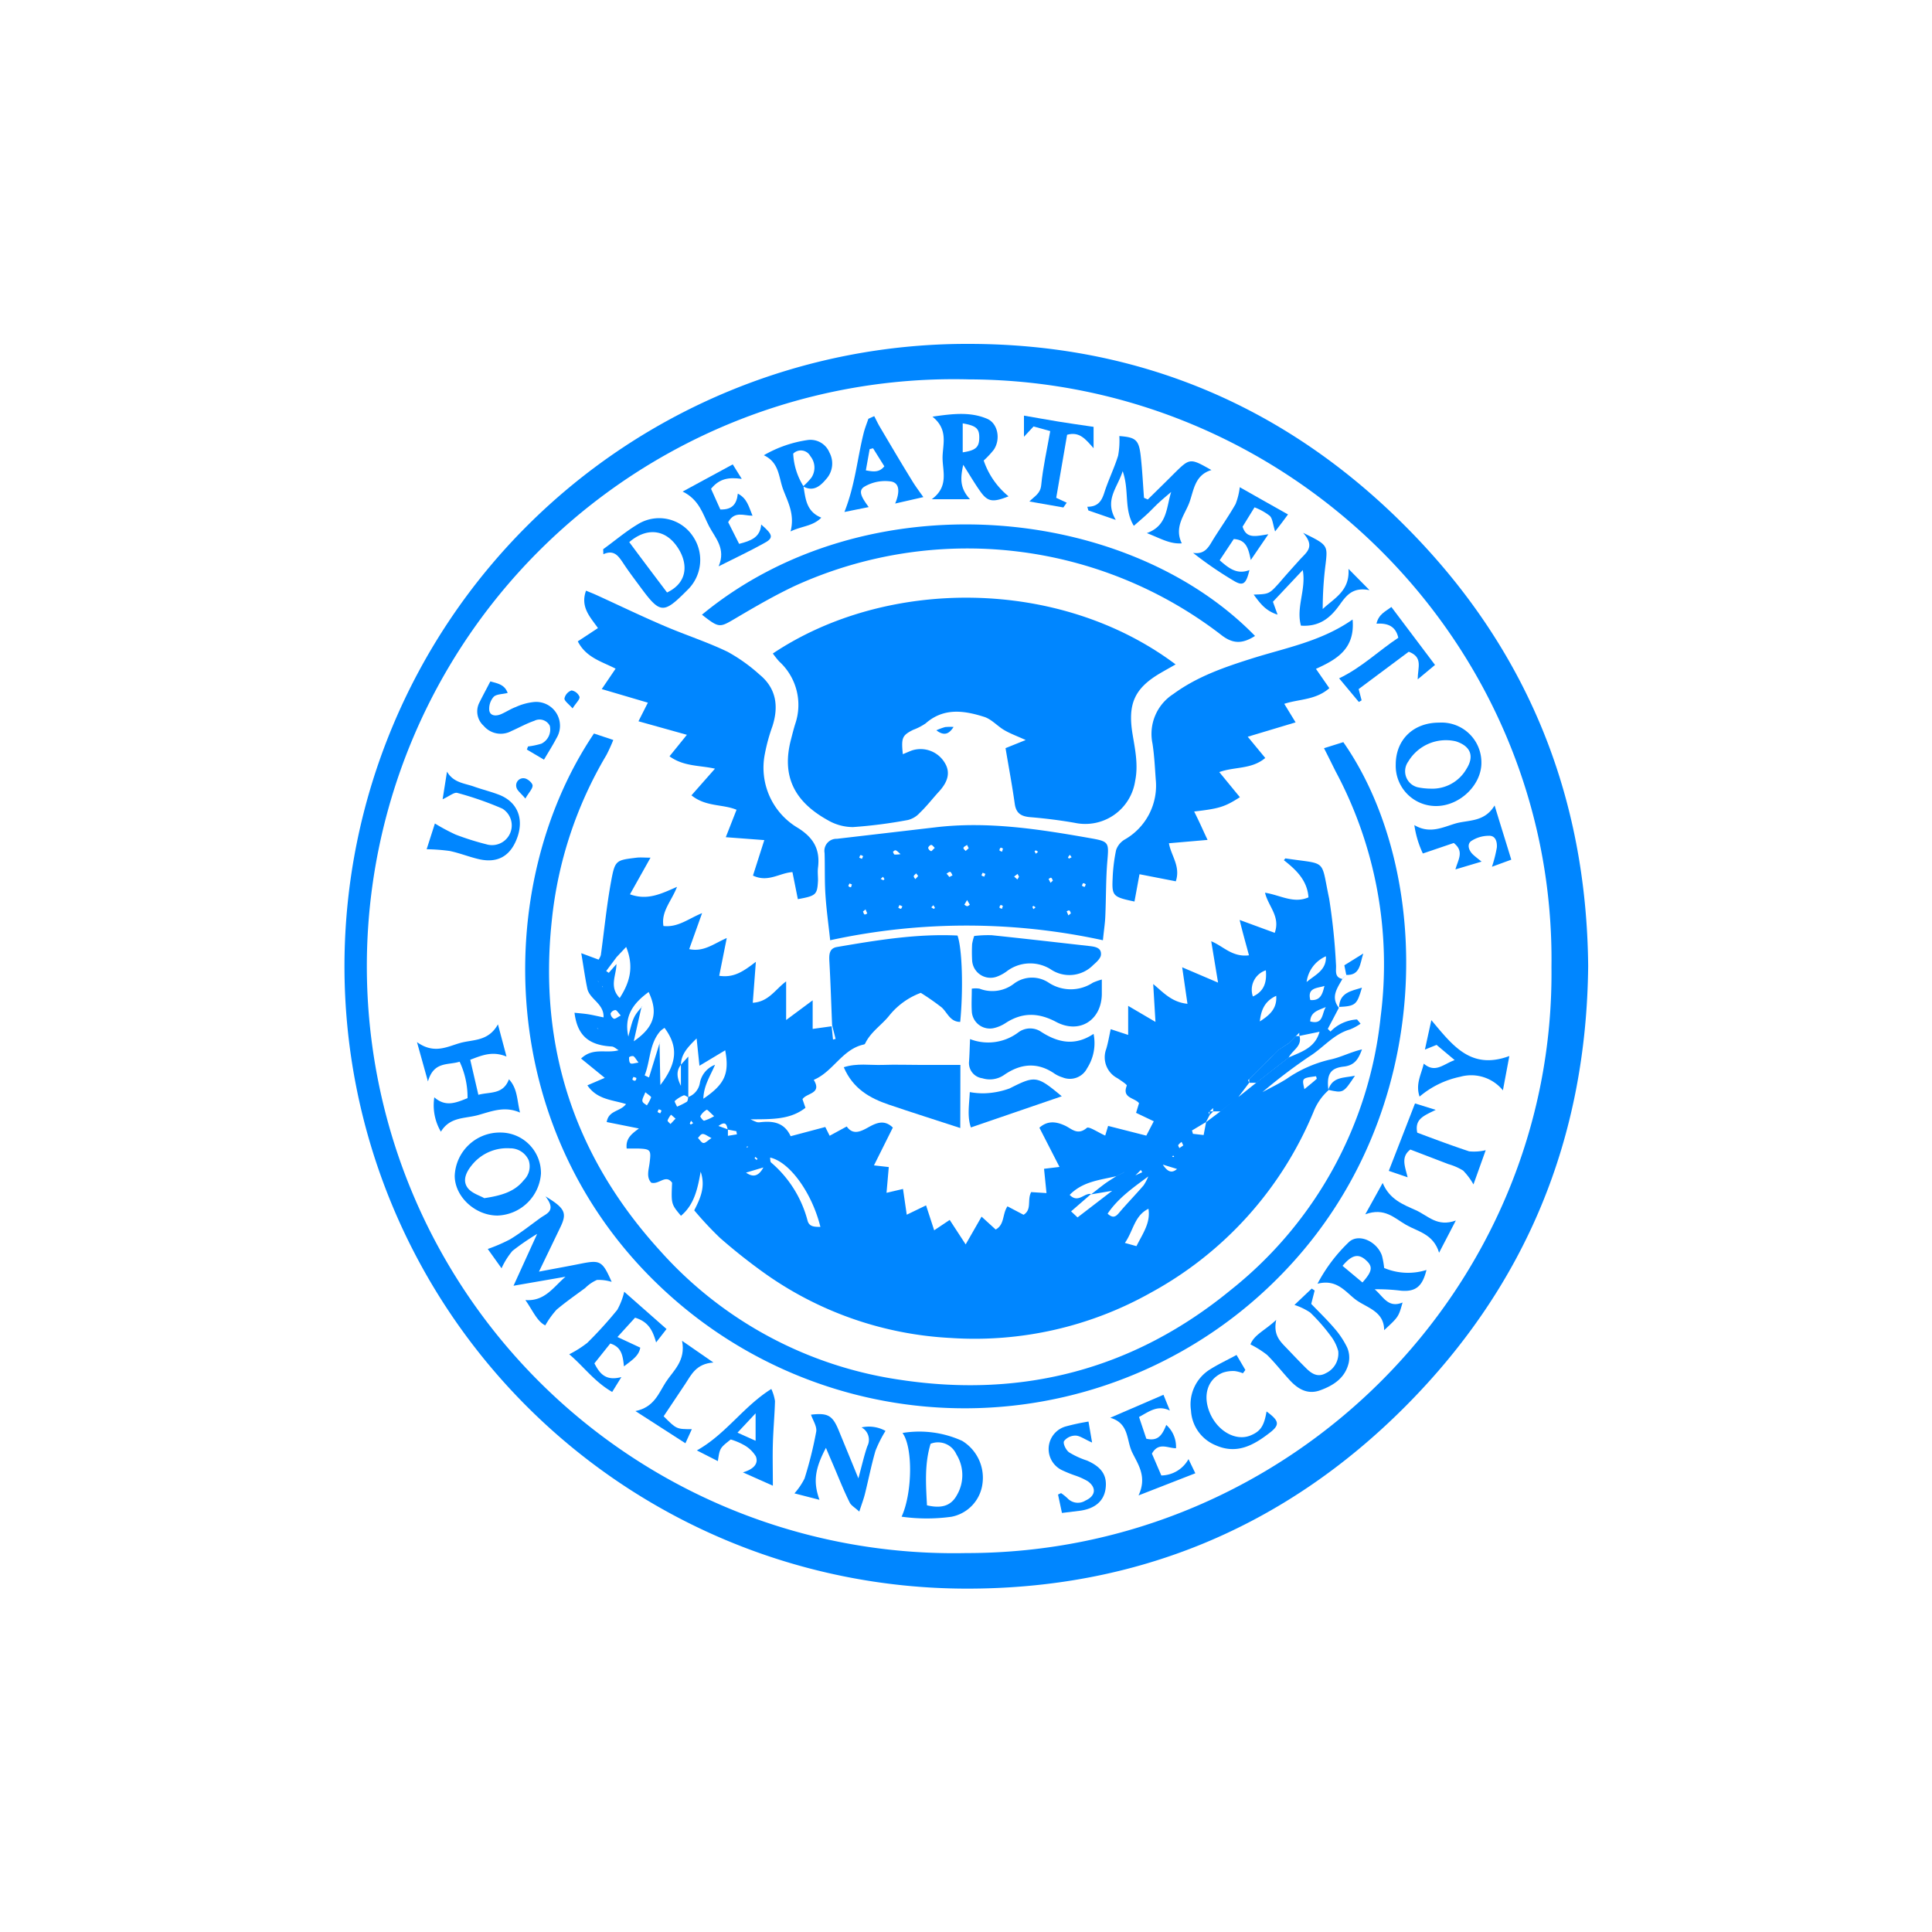 <svg id="Layer_1" data-name="Layer 1" xmlns="http://www.w3.org/2000/svg" viewBox="0 0 300 300"><defs><style>.cls-1{fill:#0086ff;}</style></defs><path class="cls-1" d="M246.61,150c-.26,26.66-9.58,49.5-28.38,68.38s-41.87,28.39-68.37,28.3a96.64,96.64,0,1,1,.54-193.28c26.47,0,49.48,9.71,68.2,28.69C237.15,100.86,246.36,123.59,246.61,150Zm-5.7.17c.68-50-40.27-91.1-90.44-91.26A91.15,91.15,0,1,0,150,241.16C200.57,241.21,241.49,199.8,240.91,150.13Z"/><path class="cls-1" d="M129.21,159.2c-.14-3.34-.24-6.67-.43-10-.05-1,0-1.95,1.18-2.15,6.21-1.06,12.43-2.09,18.72-1.78.74,2.06.91,8.43.42,13.41-1.58,0-2-1.47-2.88-2.25a38.54,38.54,0,0,0-3.24-2.26,11.36,11.36,0,0,0-4.85,3.47c-1.15,1.48-2.89,2.55-3.76,4.34a.41.41,0,0,1-.19.2c-3.4.71-4.78,4.22-7.82,5.5,1.32,2.18-1.09,2-1.75,3l.46,1.34c-2.36,1.85-5.17,1.77-8.52,1.79a7.59,7.59,0,0,0,1,.44,1.76,1.76,0,0,0,.56,0c2-.22,3.7.09,4.66,2.18l5.38-1.43.68,1.36,2.65-1.44c.95,1.34,2.09.83,3.28.17s2.5-1.35,3.88,0l-2.93,5.87,2.3.26-.35,4,2.56-.6.58,4,3-1.45,1.26,3.87,2.41-1.61,2.48,3.8,2.47-4.31,2.19,2c1.42-.78,1-2.37,1.83-3.6l2.5,1.31c1.34-.82.52-2.28,1.18-3.52l2.38.15-.38-3.77,2.4-.29-3.12-6.09c1.2-1.07,2.47-1,3.87-.37,1.07.44,2,1.67,3.49.4.33-.28,1.76.71,2.86,1.19l.45-1.5,5.93,1.51,1.16-2.23-2.75-1.31.46-1.5c-.68-.87-2.69-.76-1.9-2.72.07-.16-.92-.8-1.46-1.16a3.66,3.66,0,0,1-1.74-4.52c.3-1,.45-1.94.7-3.09l2.71.89v-4.51l4.24,2.49-.35-5.88c1.58,1.31,2.86,2.82,5.32,3.07l-.82-5.67,5.57,2.38-1.06-6.42c1.84.73,3.25,2.51,5.86,2.18-.5-1.87-1-3.6-1.45-5.49l5.45,2c.91-2.55-1-4.09-1.51-6.23,2.37.37,4.42,1.74,6.75.72-.19-2.66-1.94-4.29-3.82-5.77.14-.16.21-.28.25-.28,6.56,1,5.44-.08,6.78,6.24a96.4,96.4,0,0,1,1.06,10.22c.09.86-.34,2,1,2.26h0c-.79,1.42-1.87,2.8-.55,4.48l0,0c-.57,1.09-1.14,2.18-1.72,3.27l.42.42a6.21,6.21,0,0,1,4.12-1.88l.55.66a8.43,8.43,0,0,1-1.64.89c-2.58.73-4.19,2.9-6.38,4.24a84.09,84.09,0,0,0-7.6,5.82L194,170.92l-1.12.56-.1.15.08-.18,1.12-.55,1.67-1.11c1.37-.75,2.79-1.42,4.11-2.25a19.65,19.65,0,0,1,6.73-3c1.68-.34,3.24-1.19,5-1.59-.52,1.4-1.08,2.48-2.84,2.67-2.15.24-2.67,1.27-2.37,3.68v0a8.78,8.78,0,0,0-2.32,3.35,56.69,56.69,0,0,1-25.23,28.06,55.8,55.8,0,0,1-31.09,7.05,54.67,54.67,0,0,1-28.84-10,88.8,88.8,0,0,1-7-5.54,54.27,54.27,0,0,1-4-4.28c1-1.94,1.77-3.72,1-6-.48,2.7-1,5.12-3.06,6.85-1.52-1.82-1.52-1.82-1.38-5.14-1-1.37-2,.33-3.23,0-.8-.84-.4-2-.27-3,.27-2.12.2-2.23-1.84-2.31-.53,0-1.07,0-1.71,0-.18-1.6.82-2.3,1.9-3.11l-5-1c.29-1.84,2.1-1.59,3-2.79-2.11-.67-4.48-.67-6-2.91l2.7-1.16-3.68-3c1.88-1.78,3.88-.74,5.83-1.29-.36-.2-.7-.56-1.07-.58-3.58-.2-5.34-1.71-5.78-5.24.76.08,1.46.13,2.15.24s1.43.29,2.36.48c.1-2.14-2.17-2.81-2.52-4.47s-.59-3.41-.94-5.5l2.69,1a2.75,2.75,0,0,0,.35-.71c.53-3.85.9-7.73,1.61-11.54.59-3.21.77-3.19,3.94-3.58.63-.07,1.27,0,2.16,0l-3.19,5.69c2.77,1,4.88-.11,7.31-1.16-.88,2.26-2.49,3.81-2.11,6.08,2.27.25,3.89-1.15,6-2l-2,5.59c2.28.48,3.84-.87,5.83-1.72l-1.17,5.86c2.31.35,3.79-.72,5.69-2.17l-.48,6.36c2.48-.15,3.47-2.06,5.18-3.32v6l4.12-3.06v4.44l2.95-.41.21,2.06.4-.1Zm73.14-6.13-.56.56-.11.16.09-.18.55-.56.57-.56c1.28-1.1,3.1-1.8,3-4a5.06,5.06,0,0,0-3,4Zm-1.68,2.24-.56.55-.55.56-.11.15.08-.17.56-.56.56-.56.11-.16Zm2.24.55-.56.56-.56.56-.55,1.11-.57.56-.55.56-.56.56-.56.56-.56.55-.56.56-.56.56-.55.56-.56.56-.15.15.12-.18.56-.55.56-.56.56-.56.56-.56.56-.56.55-.55.56-.56.56-.56.57-.56.55-1.11.55-.56.56-.56.57-.56c1.64.16,1.92-1,2.22-2.23l.1-.15-.07.18c-1.09.39-2.76.21-2.23,2.22Zm-4.47,2.24-.56.55-.56.56-.55,1.11-.56.57-.56.55-.56.56-.55,1.11-.56.56-.56.56-.16.15.13-.17.56-.56.57-.56.55-1.11.56-.56.55-.56.57-.56.55-1.11.56-.56.56-.56.11-.15Zm4.47,1.11-.56.56-.56.56-.56.55-.55.57-.56.55-1.67,1.11-.57.57-.56.55-.55.56-.56.56-.56.56-.56.56-.55.55-.56.55c-.06.06-.17.13-.17.17a3.17,3.17,0,0,0,.17.38l-1.69,2.23-2.8,2.23-1.12,0V172l.15-.15-.12.18-.56.55c-.06.06-.17.13-.16.17a2.05,2.05,0,0,0,.16.38l-.58,1.11-2.17,1.3.15.52,1.66.19.38-2,2.23-1.68,2.79-2.23,2.79-2.23,5-3.9c1.95-.87,4.11-1.47,4.81-4l-3.15.65v-.58l.55-.55.56-.56.57-.57c2.11.6,1.81-1.3,2.45-2.23-1.08.48-2.4.72-2.43,2.26ZM93.49,160.33l-.57-.57c-.17-.12-.34-.23-.07,0l.1,0,.56.56.56.56.15.14-.18-.12Zm85.39,21.73.56-.56.12-.16-.09.18-.56.56-.56.56c-2.32,1.73-4.72,3.37-6.36,5.82.8.73,1.23.51,1.75-.1,1.24-1.47,2.59-2.84,3.84-4.3a7,7,0,0,0,.74-1.44Zm4.47-1.12.13-.16-.1.18-.57.57-2.25-.69c.79,1.2,1.44,1.36,2.23.66Zm-80.93-2.23.16-.14-.14.16-.15.15Zm87.63-8.93.56-.56.56-.55.56-.56.55-.56.56-.56.55-.55.56-.56.56-.55.15-.17-.13.19-.56.56-.55.55-.56.56-.55.55-.56.56-.56.56-.56.56-.56.55-.14.16Zm-15.61,12.31-1.12.55c-2.5.6-5.18.8-7.22,2.9,1.32,1.37,2.26-.35,3.32-.13l-3.1,2.69,1,.94,5.44-4.18,1.67-1.13,1.67-1.12,1.27-.59-.22-.35-1,1c-.55.38-1.11.75-1.67,1.12l-1.68,1.1-3.37.57c.74-.57,1.46-1.16,2.21-1.71.55-.39,1.13-.74,1.7-1.11l1.12-.55.16-.13Zm18.39-24,.56-1.11.56-1.12.56-1.11c1.78-.79,2.22-2.22,2.05-4.08a3.18,3.18,0,0,0-2,4.1l-.56,1.12-.56,1.11-.56,1.11c-.11.19-.23.37-.05.09C192.73,158.5,192.78,158.28,192.83,158.06Zm-99.34-5-.57-.56,0-.1c-.18-.25-.06-.09,0,.08l.57.56c.06.2.12.4,0,.11C93.71,153.41,93.6,153.24,93.49,153.07Zm87.09,30.13-.56,1.11-.55,1.13-.56,1.1-.56,1.13c-2.22,1.07-2.36,3.46-3.68,5.31l1.8.5c1-2,2.22-3.63,1.86-5.83l.55-1.13.56-1.11.56-1.12.56-1.11.15-.14ZM190,167l1.12-1.67,1.12-1.67,1.11-1.68,1.12-1.67,1.12-1.68c1.43-.92,2.74-1.93,2.58-4-1.88.86-2.38,2.36-2.55,4.05l-1.12,1.67L193.42,162l-1.11,1.69c-.38.55-.75,1.11-1.12,1.66L190.07,167c-.12.17-.24.35-.06.08C189.92,167.4,190,167.2,190,167Zm-77,8.4c-.16-.65-.24-1.44-1.44-.56l1.47.53,0,1,1.4-.23-.09-.49Zm2.79,6.7-.13-.12.16.09c1,.71,1.91.72,2.72-.79Zm-20.07-32.4c0,1.72-1.19,3.53.51,5.27,1.61-2.48,2.23-4.91,1-7.93l-1.48,1.57-1.62,2.17.4.28Zm3.88,6.7,0,0-1.19,5.29c3.21-2.2,3.83-4.44,2.31-7.65-2.29,1.68-3.88,3.64-3.15,6.92C98.31,158,98.39,157.81,99.62,156.39Zm2.81,5.61,0,0,.13,6.47c2.67-3.47,2.77-6,.65-8.87a4,4,0,0,0-.65.49c-1.75,2-1.53,4.62-2.44,6.88a6.65,6.65,0,0,0,.68.32Zm4.45,8.34a2.83,2.83,0,0,0,1.82-2.21,3.74,3.74,0,0,1,2.35-2.8c-.72,1.71-1.77,3.23-1.81,5.27,3.31-2.25,4.07-3.87,3.39-7.52l-4,2.4-.44-4.24c-1.46,1.42-2.41,2.49-2.44,4.1-.81,1-.57,2.13,0,3.26v-3.28l1.15-1.27v6.33c-.25-.11-.56-.37-.72-.3a4.74,4.74,0,0,0-1.38.87c-.08.08.22.58.35.88a10.88,10.88,0,0,0,1.49-.74C106.82,171,106.81,170.6,106.88,170.34Zm12.72,9.41c.05.28,0,.62.15.75a17.77,17.77,0,0,1,5.66,9c.25,1,1.09,1,2,1C126.09,185.23,122.63,180.43,119.6,179.75Zm-8.69-6.44c-.55-.48-1-1-1.14-1a2.48,2.48,0,0,0-1,1c-.06.09.44.74.59.7A7.08,7.08,0,0,0,110.91,173.31Zm91.64-4.18c.81-.67,1.38-1.12,1.92-1.61.05,0-.06-.27-.09-.41C202.14,167.4,202.15,167.42,202.55,169.13Zm-92.05,7.58c-.66-.33-1-.63-1.35-.63s-.5.38-.76.6c.28.28.53.74.84.79S109.87,177.11,110.5,176.71Zm-10.28-7.1c-.22.6-.49,1-.45,1.33s.44.47.69.7a6.44,6.44,0,0,0,.66-1.24C101.15,170.27,100.68,170,100.22,169.61Zm4,3.47a3.19,3.19,0,0,0-.54.9c0,.15.29.37.45.55l.79-.84ZM99.15,165c-.39-.51-.55-.84-.8-1a.86.86,0,0,0-.67.17c0,.32,0,.77.21.93S98.5,165.08,99.15,165Zm-2.76-7.32c-.39-.41-.6-.82-.84-.84a.92.92,0,0,0-.74.55,1,1,0,0,0,.5.79C95.54,158.26,95.88,157.94,96.39,157.69Zm87.35,20.18-.26-.54a2,2,0,0,0-.52.48c-.05.09.11.31.17.48Zm-81.21-5c.06-.14.2-.31.16-.41s-.26-.14-.4-.2c-.06.14-.2.32-.16.41S102.39,172.83,102.53,172.89Zm-4.15-5.67c-.06.15-.21.34-.17.44a.46.46,0,0,0,.42.18.44.44,0,0,0,.18-.41C98.76,167.32,98.53,167.29,98.38,167.22Zm18.79,12.65.33.29c0-.06.14-.16.13-.18s-.22-.21-.33-.31Zm-9.85-5.8a2.05,2.05,0,0,0-.21.42s.13.16.17.15a3.24,3.24,0,0,0,.35-.21ZM116,178l-.07.22.26-.15Zm66.16,1.68.18-.09c-.05,0-.09-.12-.15-.13s-.12.06-.18.09Z"/><path class="cls-1" d="M120,101.48c17.65-11.81,44.51-11.85,62.55,1.69-.85.49-1.64.92-2.42,1.38-4,2.36-5,4.79-4.29,9.31.4,2.45.95,4.88.42,7.43a7.83,7.83,0,0,1-9.37,6.48c-2.28-.4-4.59-.69-6.9-.88-1.4-.12-2.21-.57-2.42-2.08-.4-2.84-.93-5.66-1.43-8.64l3.13-1.26c-1.36-.62-2.43-1-3.4-1.58s-1.9-1.63-3-2c-3.14-1-6.31-1.49-9.14,1a8.85,8.85,0,0,1-1.94,1c-1.7.86-1.86,1.23-1.6,3.78.52-.21,1-.43,1.44-.59a4.37,4.37,0,0,1,5.06,1.91c.89,1.43.58,2.89-.89,4.49-1,1.09-1.9,2.27-3,3.32a3.63,3.63,0,0,1-1.82,1.09,74.7,74.7,0,0,1-8.54,1.1,7.82,7.82,0,0,1-3.93-1.09c-5.25-2.92-7.15-6.91-5.69-12.5.21-.81.41-1.62.66-2.42a9.12,9.12,0,0,0-2.47-9.69C120.65,102.34,120.33,101.91,120,101.48Z"/><path class="cls-1" d="M205.59,116.18l3-.94c13.91,19.91,14.8,57.55-9.49,82.54A68.6,68.6,0,0,1,103.83,201c-27.27-24.56-27.46-63.55-11.6-87.1l3,1a24.51,24.51,0,0,1-1.07,2.35,62.79,62.79,0,0,0-8.48,25.72c-2.09,19.61,3.56,36.69,16.81,51.24a61.82,61.82,0,0,0,37.32,20.05c19.07,2.88,36.36-1.67,51.36-14a62.43,62.43,0,0,0,23.22-42.41,63.56,63.56,0,0,0-7-38.08C206.84,118.67,206.32,117.6,205.59,116.18Z"/><path class="cls-1" d="M171.26,146a99.63,99.63,0,0,0-42.35,0c-.28-2.59-.6-4.86-.74-7.14-.14-2.13-.06-4.27-.13-6.41a1.87,1.87,0,0,1,1.91-2.2l15.19-1.77c8.21-1,16.28.28,24.32,1.7,2.75.49,2.73.67,2.49,3.51s-.19,5.75-.32,8.62C171.59,143.33,171.42,144.4,171.26,146Zm-23.84-9.82.49-.26c-.12-.19-.2-.48-.36-.53s-.37.16-.57.26Zm3-4.47-.26-.51c-.19.14-.45.24-.54.42s.2.34.32.52Zm-5.21,0c-.25-.22-.43-.51-.61-.51s-.48.31-.47.47a.7.7,0,0,0,.47.5C144.72,132.13,144.93,131.84,145.18,131.64Zm-5.28,1c-.46-.39-.62-.59-.82-.66s-.3.13-.46.2c.08.15.13.4.24.44A4.36,4.36,0,0,0,139.9,132.62Zm-7.59,4.65-.43-.18c-.06.14-.2.31-.16.41a.43.43,0,0,0,.39.18C132.21,137.63,132.25,137.41,132.31,137.27Zm1.5-4,.19-.42c-.14-.06-.31-.19-.41-.15s-.13.25-.2.39Zm32.27-.6a1.84,1.84,0,0,0-.27.37s.12.2.14.19a2.35,2.35,0,0,0,.42-.21C166.27,132.92,166.17,132.8,166.08,132.68Zm-23.88,2.89c-.13.14-.32.26-.34.4s.14.3.23.46a4.15,4.15,0,0,0,.45-.49S142.34,135.71,142.2,135.57Zm24.06,6.17c-.07-.15-.11-.35-.23-.43s-.28.07-.43.11l.27.64Zm-10.5-1.12c-.14-.06-.31-.2-.41-.16a.44.44,0,0,0-.17.39c0,.1.26.13.39.19C155.64,140.9,155.7,140.76,155.76,140.62Zm-2.78-5-.42-.19c-.06.15-.2.32-.16.42s.26.13.4.2Zm5.22.44-.22-.44-.54.41.51.45Zm-2.42-4.33c-.14-.07-.32-.21-.43-.17a.44.44,0,0,0-.17.4c0,.11.26.14.41.21C155.65,132,155.72,131.86,155.78,131.72Zm7.68,4.93c-.08-.15-.13-.36-.25-.43s-.28.11-.42.17l.31.6Zm-18.88,4.15a2.1,2.1,0,0,0,.41.24s.17-.15.15-.18a3.14,3.14,0,0,0-.24-.39ZM168,137.54c.14.06.31.2.41.16s.13-.26.19-.4c-.13-.06-.3-.19-.4-.15S168.05,137.4,168,137.54Zm-17.83,2.22-.43.72c.14.08.28.22.43.23s.29-.14.43-.22ZM134,141.54c.08.15.11.36.23.44s.29-.08.44-.13l-.27-.64Zm6.08-.82-.41-.19-.19.42c.14.06.31.19.41.16S140.06,140.86,140.12,140.72Zm20.72.18a1.72,1.72,0,0,0-.32-.23s-.18.11-.17.14a1.65,1.65,0,0,0,.16.36Zm-24.05-4.43a2.34,2.34,0,0,0,.42.21s.17-.14.16-.18a2.25,2.25,0,0,0-.22-.35Zm24.44-4.2a2.33,2.33,0,0,0-.35-.23s-.19.12-.19.14.13.26.19.39Z"/><path class="cls-1" d="M91,91.72c.6.25,1.09.44,1.58.66,3.53,1.61,7,3.29,10.61,4.83,3.24,1.39,6.61,2.47,9.79,4a26,26,0,0,1,4.95,3.53c2.65,2.16,3,5,2,8.07a28.08,28.08,0,0,0-1.17,4.29,10.85,10.85,0,0,0,5.16,11.47c2.49,1.57,3.44,3.4,3.1,6.15-.08.64,0,1.3,0,2-.12,2.22-.28,2.38-3.13,2.9l-.84-4.2c-2,.12-3.77,1.66-6.13.54l1.76-5.51L112.7,130l1.67-4.26c-2.15-.9-4.77-.43-7-2.24l3.65-4.14c-2.36-.54-4.84-.31-7.06-1.92l2.7-3.34L99.14,112l1.46-2.89L93.44,107l2.15-3.17c-2.11-1.1-4.57-1.69-5.87-4.24l3.13-2.06C91.75,95.92,90.05,94.32,91,91.72Z"/><path class="cls-1" d="M187.51,130.42l-6,.52c.33,1.93,1.84,3.56,1.07,5.91l-5.64-1.1-.78,4.24c-3.34-.7-3.52-.86-3.39-3.59a26.05,26.05,0,0,1,.54-4.41,3.05,3.05,0,0,1,1.32-1.62,9.62,9.62,0,0,0,4.83-9.37c-.13-1.85-.22-3.71-.5-5.53a7.35,7.35,0,0,1,3.23-7.7c3.68-2.7,7.87-4.15,12.11-5.49,5.29-1.68,10.82-2.65,15.73-6.08.41,4.56-2.47,6.2-5.69,7.66l2.08,3c-2.13,1.87-4.69,1.67-7,2.43l1.76,2.88-7.43,2.23,2.72,3.3c-2.15,1.8-4.74,1.32-7.14,2.19l3.2,3.9c-2.36,1.51-3.2,1.77-7.1,2.22.33.67.62,1.26.9,1.86S186.91,129.15,187.51,130.42Z"/><path class="cls-1" d="M109,95.45c25.45-21,65.93-17.18,85.88,3.3-1.81,1.14-3.31,1.37-5.25-.16a64.6,64.6,0,0,0-66.08-7.67c-3.19,1.49-6.25,3.27-9.28,5.06C111.72,97.48,111.71,97.57,109,95.45Z"/><path class="cls-1" d="M149.11,175.16c-3.91-1.28-7.51-2.41-11.09-3.63-2.94-1-5.57-2.46-7-5.81,2.08-.67,4.09-.29,6.05-.36s3.89,0,5.84,0h6.22Z"/><path class="cls-1" d="M171.09,152.1c0,1.06,0,1.7,0,2.33-.09,4-3.47,6.17-7.08,4.26-2.76-1.47-5.26-1.52-7.85.16a5.65,5.65,0,0,1-1.78.78A2.81,2.81,0,0,1,150.9,157c-.07-1.1,0-2.2,0-3.48a3.8,3.8,0,0,1,1.2,0,5.49,5.49,0,0,0,5.3-.74,4.66,4.66,0,0,1,5.44-.19,6.24,6.24,0,0,0,6.86,0A9.88,9.88,0,0,1,171.09,152.1Z"/><path class="cls-1" d="M150.63,161.35a7.77,7.77,0,0,0,7.44-1,3.06,3.06,0,0,1,3.43-.24c2.65,1.76,5.34,2.41,8.31.43a7.21,7.21,0,0,1-1,5.33A3,3,0,0,1,165,167.3a4.84,4.84,0,0,1-1.26-.59c-2.64-1.82-5.24-1.56-7.77.17a3.89,3.89,0,0,1-3.44.55,2.38,2.38,0,0,1-2.06-2.57C150.55,163.79,150.57,162.72,150.63,161.35Z"/><path class="cls-1" d="M168.84,78.69c1.67,0,2.23-.91,2.64-2.2.62-1.94,1.54-3.79,2.14-5.73a12.71,12.71,0,0,0,.19-3.05c2.59.2,3.06.58,3.34,3.28.23,2.1.33,4.21.49,6.31l.59.26c1.35-1.33,2.71-2.65,4.05-4,2.49-2.46,2.49-2.46,5.83-.57-2.58.76-2.73,3.11-3.41,5s-2.45,3.82-1.19,6.38c-1.87.14-3.34-.79-5.43-1.59,3.21-1.16,3-3.93,3.78-6.39-.63.54-1.27,1.07-1.88,1.63s-1.18,1.18-1.79,1.75-1.34,1.19-2.13,1.88c-1.58-2.6-.66-5.45-1.73-8.49-.84,2.66-2.88,4.46-1.07,7.57L169,79.26Z"/><path class="cls-1" d="M83.46,191.57a37.66,37.66,0,0,0-3.89,2.67,11.58,11.58,0,0,0-1.69,2.7l-2.14-3a25.5,25.5,0,0,0,3.45-1.49c1.66-1,3.2-2.23,4.78-3.37,1-.69,2.44-1.1.73-3.31,3.09,1.86,3.36,2.61,2.32,4.78s-2.06,4.28-3.33,6.91c2.55-.49,4.53-.84,6.51-1.24,3-.6,3.35-.43,4.78,2.83a6.69,6.69,0,0,0-2.29-.3A6,6,0,0,0,90.87,200c-1.49,1.1-3,2.15-4.44,3.36a13.78,13.78,0,0,0-1.76,2.45c-1.29-.65-1.92-2.27-3.09-3.94,3,.24,4.34-2,6.23-3.62l-8.07,1.4,3.69-8.1.17-.14Z"/><path class="cls-1" d="M151.27,145.34a18.16,18.16,0,0,1,2.73-.12c5.06.53,10.11,1.11,15.16,1.68.84.1,1.86.23,1.8,1.3,0,.57-.69,1.2-1.2,1.64a5.17,5.17,0,0,1-6.63.66,6,6,0,0,0-6.81.33,6.12,6.12,0,0,1-1.46.8,2.86,2.86,0,0,1-3.91-2.54,23.17,23.17,0,0,1,0-2.5A7.75,7.75,0,0,1,151.27,145.34Z"/><path class="cls-1" d="M67.44,170.39c1.77,1.56,3.38.84,5.16.13a13,13,0,0,0-1.23-5.66c-1.81.58-4-.11-4.92,3.07-.64-2.32-1.08-3.87-1.7-6.11,2.67,1.92,4.71.69,6.72.13s4.35-.21,5.85-2.89l1.33,5c-2.16-.88-3.76-.22-5.63.5L74.28,170c1.82-.49,3.84,0,4.75-2.41,1.36,1.47,1.23,3.25,1.72,5.17-2.43-1.07-4.5-.16-6.55.4s-4.32.24-5.74,2.57A8.1,8.1,0,0,1,67.44,170.39Z"/><path class="cls-1" d="M140,235.51c1.67-3.63,1.79-10.75.14-13a16.07,16.07,0,0,1,9.27,1.23,6.71,6.71,0,0,1,3.15,6.63,6,6,0,0,1-4.81,5.15A27.91,27.91,0,0,1,140,235.51Zm3.92-1.77c2.16.51,3.7.17,4.65-1.55a6.13,6.13,0,0,0-.07-6.37,3.11,3.11,0,0,0-4-1.63C143.55,227.33,143.77,230.45,143.94,233.74Z"/><path class="cls-1" d="M150.62,77.52h-5.94c2.64-1.93,1.71-4.28,1.68-6.34s1-4.42-1.57-6.48c3.16-.46,5.86-.78,8.47.32,1.69.7,2.16,3.18,1.05,4.82a14,14,0,0,1-1.56,1.67,12.22,12.22,0,0,0,3.86,5.56c-2.51,1-3.26.84-4.43-.82-.84-1.19-1.58-2.45-2.61-4.08C149.13,74.23,149,75.76,150.62,77.52Zm-1.13-11.78v4.5c2-.3,2.55-.78,2.57-2.23S151.62,66.11,149.49,65.74Z"/><path class="cls-1" d="M214.93,206.55c0-2.84-2.5-3.43-4.19-4.58s-3-3.45-6.16-2.63a25,25,0,0,1,4.94-6.53c1.55-1.33,4.32,0,5.07,2.17a12.67,12.67,0,0,1,.34,1.91,9.53,9.53,0,0,0,6.57.31c-.63,2.57-1.68,3.41-3.95,3.22a29.16,29.16,0,0,0-4.1-.22c1.31,1.05,2.06,3,4.34,2.05C217.17,204.48,217.17,204.48,214.93,206.55Zm-3.37-7.41c1.52-1.71,1.63-2.43.64-3.37-1.2-1.15-2.23-1-3.73.79Z"/><path class="cls-1" d="M93.66,85.28C95.44,84,97.13,82.55,99,81.43a6.29,6.29,0,0,1,8.61,1.87,6.49,6.49,0,0,1-.91,8.36c-3.69,3.71-4.18,3.68-7.26-.5-.94-1.27-1.89-2.52-2.75-3.84-.69-1-1.36-2-3-1.26ZM103.58,92c3.53-1.68,3.21-5,1.33-7.43s-4.63-2.59-7.2-.39C99.63,86.77,101.57,89.34,103.58,92Z"/><path class="cls-1" d="M223.48,112.21a6.18,6.18,0,0,1,6.55,6.11c.09,3.52-3.34,6.85-7.05,6.84a6.24,6.24,0,0,1-6.25-6.43C216.73,114.85,219.47,112.2,223.48,112.21Zm-1.36,10.25a6.11,6.11,0,0,0,5.6-3.08c1.26-2,.61-3.54-1.67-4.27a6.81,6.81,0,0,0-7.38,3.15,2.56,2.56,0,0,0,1.53,4A10.19,10.19,0,0,0,222.12,122.46Z"/><path class="cls-1" d="M137.5,222.19a19.24,19.24,0,0,0-1.55,3.07c-.65,2.22-1.09,4.5-1.65,6.74-.2.79-.49,1.55-.87,2.72-.69-.64-1.28-.95-1.5-1.43-1-2-1.79-4.07-2.68-6.12-.32-.75-.65-1.5-1-2.35-1.73,3.27-2,5.32-1,8.07l-3.89-1a10.5,10.5,0,0,0,1.57-2.31,60.8,60.8,0,0,0,1.81-7.27c.14-.82-.52-1.77-.81-2.64,2.6-.3,3.34.09,4.3,2.43s1.89,4.59,3.06,7.46c.57-2.1.9-3.59,1.39-5a2.17,2.17,0,0,0-.9-2.91A5.3,5.3,0,0,1,137.5,222.19Z"/><path class="cls-1" d="M77.7,175.86A6.29,6.29,0,0,1,84,182.24a7,7,0,0,1-6.75,6.51c-3.48,0-6.65-2.95-6.64-6.19A7,7,0,0,1,77.7,175.86Zm-2.5,10.19c2.67-.4,4.71-1,6.13-2.79a3,3,0,0,0,.77-3.08,3.12,3.12,0,0,0-2.89-1.87,7,7,0,0,0-5.91,2.57c-.87,1.05-1.55,2.39-.69,3.56C73.23,185.29,74.52,185.65,75.2,186.05Z"/><path class="cls-1" d="M202.29,88.52l-4.63,4.92.72,2c-1.89-.59-2.73-1.79-3.71-3.11,2.38-.08,2.39-.07,4-1.85,1-1.18,2.08-2.37,3.14-3.55s2.47-2,.54-4.19c3.81,1.86,3.83,1.92,3.49,4.83a54.82,54.82,0,0,0-.45,7c1.78-1.68,4.24-2.81,4-6.24l3.27,3.31c-2.66-.54-3.64.9-4.65,2.29-1.42,2-3.11,3.42-6,3.22C201.22,94.29,202.85,91.52,202.29,88.52Z"/><path class="cls-1" d="M201,202.63l2.68-2.54.46.3c-.16.64-.33,1.28-.53,2.08,1.16,1.21,2.43,2.43,3.57,3.76a13.41,13.41,0,0,1,2,3,3.94,3.94,0,0,1,.24,2.42c-.55,2.31-2.35,3.49-4.44,4.24-1.94.7-3.44-.2-4.71-1.58s-2.28-2.7-3.53-3.93a15.25,15.25,0,0,0-2.57-1.62c.58-1.52,2.25-2.16,4-3.81-.49,2.34.61,3.34,1.61,4.38s2.05,2.16,3.11,3.2c.84.82,1.77,1.38,3,.69a3.37,3.37,0,0,0,1.91-3.42,6.7,6.7,0,0,0-1.23-2.44,28.52,28.52,0,0,0-3.12-3.55A9.68,9.68,0,0,0,201,202.63Z"/><path class="cls-1" d="M106,76.33l7.78-4.22,1.4,2.25c-2-.27-3.45-.08-4.77,1.54l1.44,3.21c1.85.06,2.55-.84,2.72-2.46,1.44.74,1.69,2,2.28,3.43-1.39,0-2.77-.78-3.78,1l1.7,3.37c1.83-.47,3.28-1,3.43-3,1.89,1.63,2,2.11.26,3-2.1,1.16-4.28,2.19-6.87,3.49,1.18-2.77-.55-4.42-1.49-6.23S108.6,77.59,106,76.33Z"/><path class="cls-1" d="M96.93,200.58l6.57,5.79-1.62,2.08c-.53-1.89-1.22-3.23-3.27-3.84l-2.73,3,3.54,1.65c-.21,1.28-1.27,1.93-2.53,2.91-.18-1.58-.32-3-2.13-3.55L92.3,211.7c.84,1.64,1.78,2.77,4.19,2.13l-1.43,2.31c-2.77-1.59-4.47-4-6.67-5.85a16.63,16.63,0,0,0,2.8-1.77,62.68,62.68,0,0,0,4.66-5.13A10.85,10.85,0,0,0,96.93,200.58Z"/><path class="cls-1" d="M124.76,75.5c.33,1.89.4,3.91,2.77,4.88-1.32,1.35-3,1.28-4.77,2.14.68-2.68-.43-4.58-1.15-6.51s-.58-4.18-3-5.32a19,19,0,0,1,6.79-2.36,3.18,3.18,0,0,1,3.39,1.93,3.59,3.59,0,0,1-.52,4.15c-.91,1.09-2,2-3.57,1.11a9.77,9.77,0,0,0,1.3-1.36,2.81,2.81,0,0,0-.17-3.33,1.67,1.67,0,0,0-2.66-.39A10.42,10.42,0,0,0,124.76,75.5Z"/><path class="cls-1" d="M180.66,216.58l1,2.45c-1.89-.9-3.14.1-4.79,1L178,223.4c1.88.46,2.5-.67,3.1-2.14a4.56,4.56,0,0,1,1.51,3.62c-1.31,0-2.71-1-3.74.84l1.46,3.39a4.91,4.91,0,0,0,4.22-2.54l1.06,2.2-8.82,3.44c1.38-2.93-.1-4.84-1-6.72s-.43-4.48-3.39-5.34Z"/><path class="cls-1" d="M200,79.88c-.63.86-1.16,1.57-2,2.64-.35-1.09-.39-2-.83-2.42a9.17,9.17,0,0,0-2.37-1.32l-1.85,3c.6,1.94,2.06,1.47,4,1.18l-2.73,4c-.38-1.88-.74-3.14-2.64-3.26L189.39,87c1.44,1.26,2.7,2.26,4.62,1.52-.51,2.19-1,2.53-2.44,1.66a58.23,58.23,0,0,1-6.31-4.33c1.91.29,2.46-1,3.17-2.16,1.14-1.81,2.37-3.56,3.43-5.42a10.42,10.42,0,0,0,.65-2.62l3.53,2Z"/><path class="cls-1" d="M113.47,223.52c-1.7,1.34-1.7,1.34-2,3.36l-3.26-1.66c4.53-2.54,7.21-6.82,11.56-9.54a7,7,0,0,1,.57,1.88c-.06,2.22-.27,4.43-.33,6.65-.06,2,0,4,0,6.49l-4.65-2.07c1.72-.51,2.45-1.39,2-2.5a5,5,0,0,0-1.88-1.77A10.07,10.07,0,0,0,113.47,223.52Zm3.86-4.06-2.81,3,2.81,1.26Z"/><path class="cls-1" d="M134.89,78.74l-3.77.76c1.67-4.19,2-8.33,3-12.3.19-.74.48-1.45.72-2.17l.91-.41c.29.55.55,1.12.87,1.66,1.65,2.79,3.29,5.58,5,8.35.47.78,1,1.5,1.76,2.56l-4.38,1c.66-1.57.81-3.13-.6-3.42a6.36,6.36,0,0,0-4.16.79C133.07,76.24,134,77.49,134.89,78.74Zm.68-9.13-.53.13-.59,3.3c1.14.2,2.06.37,2.87-.63Z"/><path class="cls-1" d="M68.73,124.11l.68-4.29c1,1.73,2.72,1.8,4.16,2.31s2.67.79,4,1.31c2.7,1.09,3.75,3.53,2.83,6.39-1,3-3,4.26-6,3.59-1.53-.35-3-.95-4.56-1.28a28.77,28.77,0,0,0-3.59-.27l1.28-4a30.82,30.82,0,0,0,3.21,1.72,42.08,42.08,0,0,0,4.78,1.51A3.06,3.06,0,0,0,78,125.56,50.74,50.74,0,0,0,71,123.12C70.51,123,69.85,123.59,68.73,124.11Z"/><path class="cls-1" d="M232.08,125.07c.91,3,1.7,5.5,2.59,8.42l-3,1.1a20.12,20.12,0,0,0,.76-3c.06-.83-.17-1.86-1.25-1.81a5,5,0,0,0-2.78.85c-.66.56-.29,1.54.43,2.16.26.23.52.44,1.23,1L226,135c.43-1.57,1.39-2.79-.26-4.1l-4.8,1.63a15.54,15.54,0,0,1-1.32-4.41c2.37,1.41,4.38.35,6.36-.24S230.49,127.72,232.08,125.07Z"/><path class="cls-1" d="M220.07,175.88c2.67,1,5.34,2,8.06,2.9a7.79,7.79,0,0,0,2.57-.18c-.57,1.61-1.17,3.27-1.9,5.32a10.34,10.34,0,0,0-1.6-2.15,9,9,0,0,0-2.28-1L219,178.5c-1.47,1.13-.88,2.5-.42,4.31l-2.93-1c1.38-3.54,2.67-6.85,4.07-10.47l3.22,1C221.08,173.26,219.64,173.75,220.07,175.88Z"/><path class="cls-1" d="M218.75,101.2c-2.52,1.89-5.11,3.81-7.78,5.8l.46,1.75L211,109l-3.06-3.67c3.5-1.67,6.1-4.25,9.19-6.3-.42-1.83-1.67-2.29-3.39-2.19.35-1.49,1.39-1.88,2.31-2.59l6.78,9-2.69,2.24C220.15,103.6,221,102.06,218.75,101.2Z"/><path class="cls-1" d="M223.07,162.25l-1.81.73c.36-1.66.64-2.93,1-4.57,3.29,3.9,6.11,7.79,12.11,5.57l-1,5.33a6.34,6.34,0,0,0-6.63-2.11,14.2,14.2,0,0,0-6.31,3.08c-.66-1.94.26-3.44.65-5.12,1.79,1.53,3,.1,4.8-.55Z"/><path class="cls-1" d="M164.87,170.23l-14.11,4.84c-.59-1.7-.27-3.48-.17-5.49a11.55,11.55,0,0,0,2.18.19,12.46,12.46,0,0,0,4-.76C160.75,167,161,167,164.87,170.23Z"/><path class="cls-1" d="M193,213.24a5.29,5.29,0,0,0-1.25-.34,4.9,4.9,0,0,0-1.88.25c-2.41,1-3.18,3.63-1.94,6.39s4,4.26,6.22,3.37c1.58-.64,2.14-1.48,2.52-3.74,1.94,1.43,2.11,2.05.56,3.26-2.48,1.93-5.12,3.47-8.44,2a6.16,6.16,0,0,1-3.85-5.38,6.4,6.4,0,0,1,3-6.44c1.24-.78,2.57-1.4,4.07-2.21l1.37,2.33Z"/><path class="cls-1" d="M78.83,107.6c-.83.21-1.75.17-2.18.61a2.79,2.79,0,0,0-.67,2.15c.18.86,1.11.85,1.86.52s1.48-.81,2.26-1.1A9,9,0,0,1,83,109a3.7,3.7,0,0,1,3.4,5.64c-.55,1.06-1.19,2.06-1.93,3.32l-2.66-1.57.18-.48a11.88,11.88,0,0,0,2.07-.43,2.45,2.45,0,0,0,1.31-2.78,1.78,1.78,0,0,0-2.41-.77c-1.23.42-2.37,1.07-3.56,1.59a3.46,3.46,0,0,1-4.29-.81,3,3,0,0,1-.69-3.58c.53-1.07,1.1-2.12,1.72-3.32C77.31,106.13,78.36,106.3,78.83,107.6Z"/><path class="cls-1" d="M169.58,224c-1.27-.57-1.93-1.08-2.58-1.08a2.23,2.23,0,0,0-1.78.86c-.19.39.31,1.4.79,1.74a12.93,12.93,0,0,0,2.77,1.27c2.29,1,3.2,2.34,2.88,4.46-.29,1.87-1.65,3-3.91,3.33l-2.85.35-.61-2.86.47-.22a8.24,8.24,0,0,1,1,.8,2.2,2.2,0,0,0,2.8.35c1.57-.71,1.74-2,.34-3a10.61,10.61,0,0,0-2-.9,19.55,19.55,0,0,1-2.05-.84,3.64,3.64,0,0,1,.56-6.74,33.38,33.38,0,0,1,3.61-.78Z"/><path class="cls-1" d="M160.49,66.22,159,67.82V64.54c2,.34,3.68.65,5.39.93s3.46.52,5.42.81V69.6c-1.25-1.41-2.18-2.63-4.11-2.09-.54,3.16-1.11,6.42-1.69,9.79l1.63.76-.52.74-5.28-.93c.85-.86,1.71-1.21,1.84-2.55.27-2.75.89-5.47,1.4-8.38Z"/><path class="cls-1" d="M105.91,208.2l4.87,3.37c-2.69.19-3.43,1.89-4.39,3.35-1.12,1.68-2.25,3.37-3.34,5,2,2,2,2,4.38,2l-1,2.19-7.76-5c2.93-.59,3.62-2.81,4.74-4.53S106.53,211.29,105.91,208.2Z"/><path class="cls-1" d="M212,188.56l2.7-4.87c1.07,2.57,3.19,3.35,5.13,4.22s3.34,2.67,6.23,1.61l-2.6,5c-.88-2.92-3.31-3.28-5.12-4.32S215,187.45,212,188.56Z"/><path class="cls-1" d="M207.93,156.42c.07-2.3,1.89-2.54,3.55-3.06-.77,2.67-1,2.87-3.58,3Z"/><path class="cls-1" d="M206.25,169.25c.63-2.08,2.4-1.85,4.15-2.21-1.81,2.71-1.81,2.71-4.16,2.19Z"/><path class="cls-1" d="M81.58,124c-.69-.83-1.27-1.23-1.39-1.74a1.11,1.11,0,0,1,1.26-1.4c.48.06,1.24.72,1.25,1.12C82.71,122.49,82.12,123.05,81.58,124Z"/><path class="cls-1" d="M209.05,151.39l-.3-1.5,2.94-1.83c-.51,1.53-.46,3.45-2.66,3.32Z"/><path class="cls-1" d="M88.91,110c-.61-.7-1.29-1.16-1.26-1.55a1.69,1.69,0,0,1,1.1-1.24,1.63,1.63,0,0,1,1.24,1C90.05,108.62,89.44,109.15,88.91,110Z"/><path class="cls-1" d="M148.07,112.88c-.64,1-1.39,1.51-2.67.52a9,9,0,0,1,1.36-.5A8.17,8.17,0,0,1,148.07,112.88Z"/><path class="cls-1" d="M208.48,151.94l.57-.55h0l-.55.56Z"/><path class="cls-1" d="M102.43,162l.1-.18-.12.16Z"/><path class="cls-1" d="M99.62,156.39l.13-.2-.1.23Z"/><path class="cls-1" d="M95.71,149.73v0Z"/><path class="cls-1" d="M197.86,163.65l.56-.56L200.1,162l.56-.56.55-.56h.58c.44,1.62-1.17,2.21-1.69,3.35l-5,3.91-1.13,0v-.58l.57-.56.55-.56.56-.56.56-.56.56-.55.56-.56Z"/><path class="cls-1" d="M187.81,173.16v-.59h.59Z"/></svg>